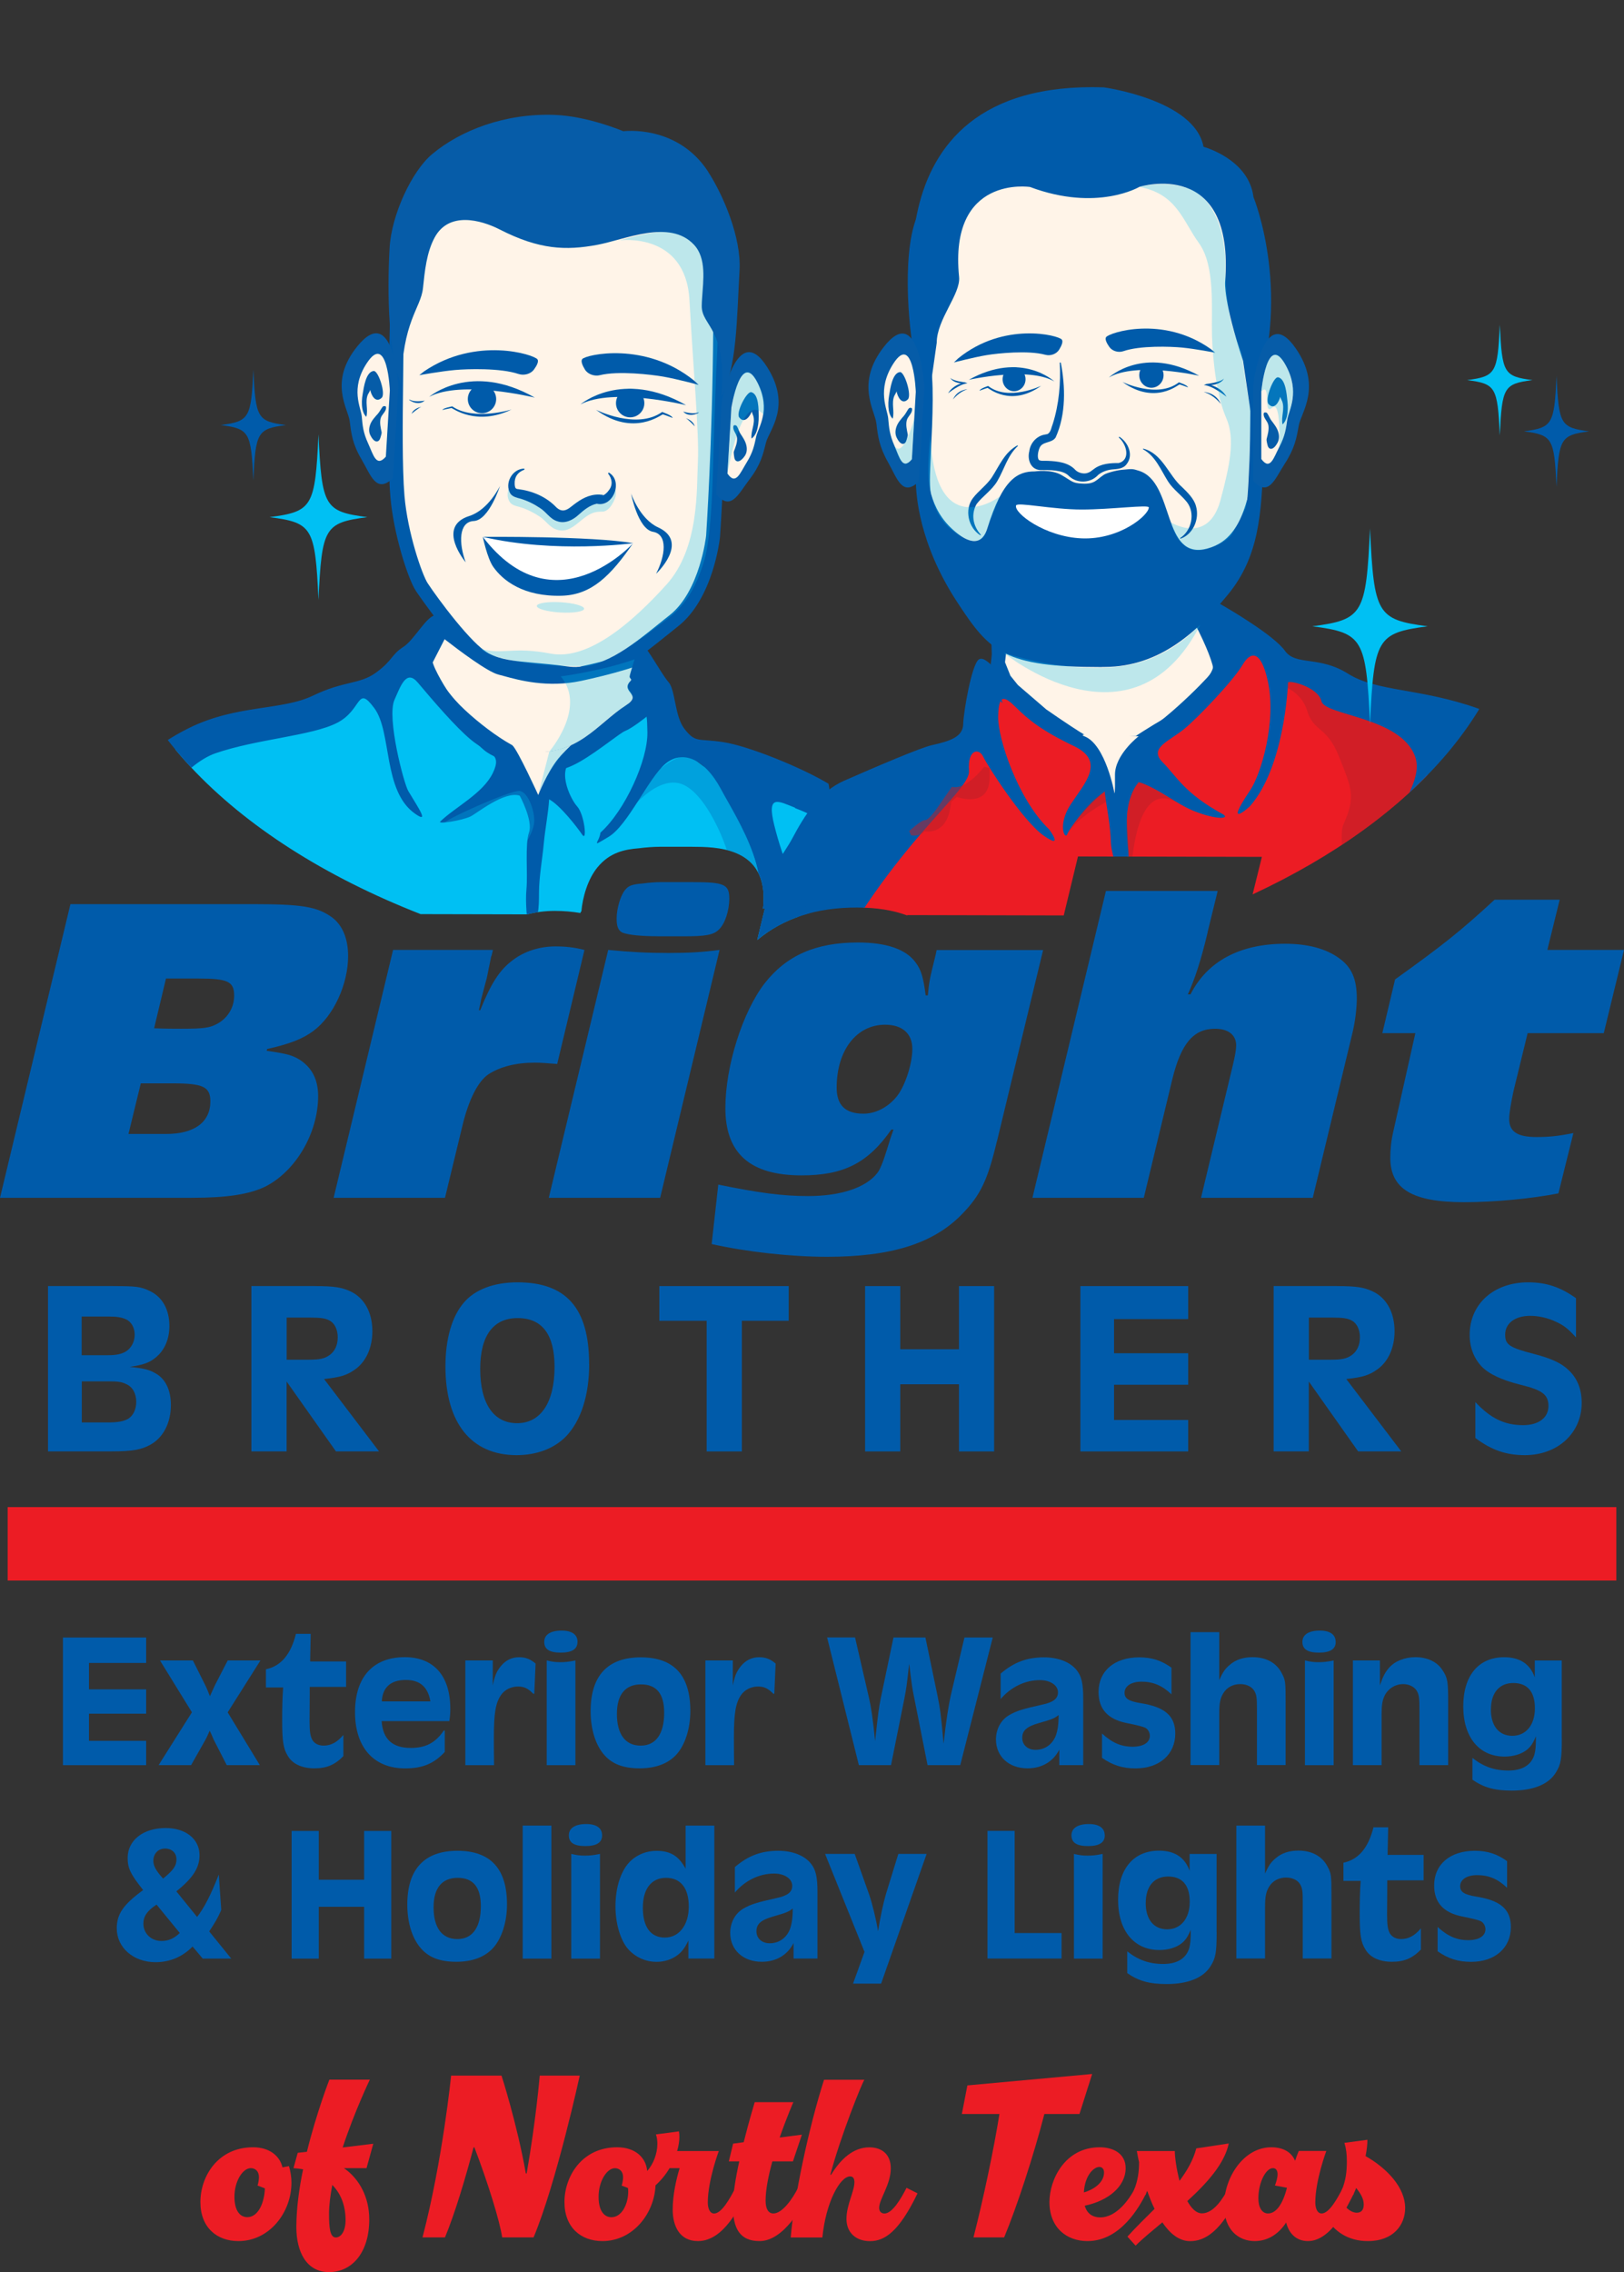 <?xml version="1.0" encoding="UTF-8"?><svg id="Layer_2" xmlns="http://www.w3.org/2000/svg" xmlns:xlink="http://www.w3.org/1999/xlink" viewBox="0 0 281.78 394.07"><rect x="0" y="0" width="281.78" height="394.07" fill="#333333" stroke="none"/><defs><style>.cls-1{opacity:.54;}.cls-2{fill:#fff4e8;}.cls-3{fill:#00c0f3;}.cls-4{fill:#fff;}.cls-5{opacity:.31;}.cls-6{fill:none;}.cls-7{fill:#065ca8;}.cls-8{fill:#bb2027;}.cls-9{opacity:.26;}.cls-10{fill:#ec1c24;}.cls-11{fill:#005baa;}.cls-12{clip-path:url(#clippath);}</style><clipPath id="clippath"><path class="cls-6" d="M96.27,157.98c1.59,0,3.01.13,4.44.37l.06-.24h.1c.21-2.48,1.11-5.62,2.78-7.66,2.17-2.67,4.83-3.14,7.18-3.33,1.29-.17,2.74-.26,3.56-.26h5.73c4.03.02,12.4.04,12.38,8.93,0,.57-.04,1.18-.11,1.81l.32-.04-1.32,5.47c4.54-3.8,10.26-5.65,17.35-5.63,3.36,0,6.26.47,8.68,1.38v-.07s27.15.06,27.15.06l2.47-10.23,31.91.07-1.61,6.51c28.25-13.14,46.38-33.43,46.43-56.24C263.85,59.1,208.97.14,141.12,0,73.28-.14,18.15,58.59,18.07,98.37c-.05,25.08,21.77,47.21,54.91,60.17l18.47.04c1.55-.4,3.17-.6,4.82-.6Z"/></clipPath></defs><g id="Layer_1-2"><path class="cls-10" d="M187.3,366.64h-6.09c-1.84,7.12-4.75,16.05-6.98,21.4h-5.32c1.67-6.52,3.51-15.16,4.5-21.4h-6.52l.96-4.96,21.65-1.98-2.2,6.94Z"/><path class="cls-10" d="M188.22,382.55c.35,1.28,1.28,2.02,2.69,2.02,2.87,0,5.1-3.22,6.06-5.14l1.91.96c-1.1,2.16-4.36,8.29-10.2,8.29-3.58,0-6.59-2.3-6.59-6.77,0-3.86,2.66-9.5,8.72-9.5,2.37,0,4.5,1.1,4.5,3.61,0,3.26-3.12,5.7-7.09,6.52ZM188.05,380.25c1.59-.46,3.51-1.63,3.51-3.47,0-.53-.28-.96-.81-.96-.92,0-2.52,1.38-2.69,4.43Z"/><path class="cls-10" d="M204.66,378.23c1.31-1.77,2.37-3.58,2.91-5.63l5.63-.85c-.71,3.47-3.76,6.87-7.19,9.99.71,1.24,1.52,2.13,2.55,2.13,1.98,0,3.65-2.52,4.61-4.43l1.91.96c-3.22,6.7-6.06,8.29-8.58,8.29-1.91,0-3.51-1.31-4.82-3.26-1.74,1.45-3.4,2.8-4.64,4.04l-1.42-1.56c1.52-1.7,3.15-3.26,4.71-4.82-.5-.99-.89-2.05-1.28-3.12l-.32.71-1.98-.82c.67-1.63.89-3.15.89-4.89-.18-.71-.28-1.35-.39-1.91h6.59c0,1.03.28,3.12.82,5.17Z"/><path class="cls-10" d="M234.92,380.39c-1.1,2.16-3.9,8.29-7.97,8.29-2.05,0-3.33-1.35-3.79-3.22-1.42,2.16-3.33,3.22-5.46,3.22-2.73,0-5.31-1.88-5.31-6.17,0-4.85,3.4-10.1,8.18-10.1,2.34,0,3.61,1.06,4.14,2.34.35-1.03.64-1.7.64-1.7h4.78s-1.91,5.1-1.91,8.93c0,.96.32,1.91,1.1,1.91,1.28,0,2.73-2.55,3.68-4.46l1.91.96ZM223.3,379.43l-2.09-.39c.25-.64.46-1.35.46-1.95,0-.67-.28-1.06-.81-1.06-1.24,0-2.52,2.52-2.52,5.24,0,1.59.64,2.62,1.67,2.62,1.45,0,2.59-1.7,3.29-4.46Z"/><path class="cls-10" d="M237.26,371.11c0,.81-.11,1.77-.32,2.83,3.86,2.2,6.87,5.53,6.87,9,0,2.91-2.02,5.74-6.48,5.74-3.51,0-5.85-1.77-7.12-3.93l2.55-2.94c.78,1.2,1.7,1.95,2.66,1.95.64,0,1.2-.35,1.2-1.42s-.6-1.98-1.31-2.87c-.18.43-.35.85-.53,1.21l-1.98-.82c.71-1.67.89-3.22.89-5.03,0-1.2-.11-2.16-.42-3.19l4-.53Z"/><path class="cls-10" d="M87.13,388.04c-.39-2.73-2.44-9.42-4.82-15.62h-.14c-1.42,5.39-3.22,11.41-4.96,15.62h-3.9c3.51-13.43,4.96-28.06,4.96-28.06h8.75s2.69,8.33,4.22,16.97h.14c1.63-9.28,2.27-16.97,2.27-16.97h6.94s-4.04,18.57-8.01,28.06h-5.46Z"/><path class="cls-10" d="M129.51,380.39c-1.1,2.16-3.86,8.29-8.4,8.29-3.19,0-4.39-2.59-4.39-5.46,0-2.52.6-5.21,1.2-7.19h-1.74c-.67,1.13-1.52,2.16-2.44,2.98-.21,4.96-3.97,9.67-9.21,9.67-3.72,0-6.59-2.34-6.59-6.77s3.01-9.5,9.14-9.5c3.19,0,5.03,1.84,5.21,4.11,1.1-1.21,1.77-3.05,1.77-4.71,0-.57-.07-1.13-.25-1.63l4-.53c.04.28.07.6.07.89,0,.82-.14,1.67-.39,2.52h7.23s-1.91,5.1-1.91,8.93c0,.96.32,1.91,1.1,1.91,1.28,0,2.73-2.55,3.69-4.46l1.91.96ZM109,380.11c0-.21,0-.42-.04-.64l-1.1-.42c.11-.21.25-1.03.25-1.45,0-1.03-.64-1.56-1.42-1.56-1.38,0-2.83,2.23-2.83,4.96,0,2.52,1.03,3.54,2.23,3.54,1.84,0,2.91-2.34,2.91-4.43Z"/><path class="cls-10" d="M137.59,374.86h-3.58c-.67,2.44-1.17,4.89-1.17,6.8,0,1.52.53,2.23,1.35,2.23,1.56,0,3.33-2.55,4.29-4.46l1.91.96c-1.1,2.16-4.36,8.29-8.61,8.29-3.44,0-4.61-2.23-4.61-6.06,0-2.02.46-4.89,1.1-7.76h-1.81l.74-3.08,1.84-.25c.96-3.83,1.91-6.94,1.91-6.94h6.7s-1.17,2.69-2.37,6.13l3.86-.5-1.56,4.64Z"/><path class="cls-10" d="M149.99,360.69c-.42.53-4.15,9.81-5.92,16.48h.14c1.63-2.69,3.83-4.75,6.63-4.75,2.05,0,3.72,1.1,3.72,3.65,0,2.8-2.02,5.35-2.02,6.84,0,.71.46.99.92.99,1.35,0,2.87-2.55,3.83-4.46l1.91.96c-3.22,6.7-5.74,8.29-8.25,8.29-2.37,0-4.08-1.42-4.08-3.86s1.38-4.78,1.38-6.38c0-.71-.32-.99-.74-.99-1.77,0-4.22,4.5-4.82,10.59h-5.49c.53-6.8,3.12-19.06,5.78-27.35h7.01Z"/><path class="cls-10" d="M49.01,375.89l1.13-.21c.28.96.43,1.91.43,2.87,0,5.14-3.79,10.13-9.21,10.13-3.72,0-6.59-2.34-6.59-6.77s3.01-9.5,9.14-9.5c2.87,0,4.64,1.52,5.1,3.47ZM45.96,379.54l-1.28-.5c.11-.21.25-1.03.25-1.45,0-1.03-.64-1.56-1.42-1.56-1.38,0-2.83,2.23-2.83,4.96,0,2.52,1.03,3.54,2.23,3.54,1.95,0,2.98-2.62,3.05-5Z"/><path class="cls-10" d="M63.61,376.03h-3.93c2.66,1.84,4.39,5.03,4.39,8.89,0,5.78-3.01,9.14-6.98,9.14s-5.67-3.61-5.67-7.79c0-3.15.46-6.66,1.17-10.03-.53-.11-1.28-.18-1.67-.21l.74-2.66,1.59-.18c1.7-6.87,3.9-12.51,3.9-12.51h7.02s-2.66,5.53-4.71,11.76l5.31-.64-1.17,4.22ZM57.66,378.94c-.35,1.81-.57,3.51-.57,5,0,2.34.14,4.11,1.17,4.11.96,0,1.7-1.17,1.7-2.98,0-2.83-.99-4.78-2.3-6.13Z"/><path class="cls-11" d="M25.36,284v4.41h-9.92v4.58h9.92v4.22h-9.92v4.71h9.92v4.22h-14.44v-22.14h14.44Z"/><path class="cls-11" d="M39.5,296.97l5.58,9.16h-5.74l-2.26-4.41s-.17-.37-.3-.7c-.17-.37-.2-.46-.4-.86-.2.5-.6,1.36-.8,1.69l-2.42,4.28h-5.64l5.78-9.16-5.54-8.99h5.71l2.09,4.18c.23.43.6,1.33.86,2.02.27-.56.3-.66.93-2.02l2.16-4.18h5.68l-5.68,8.99Z"/><path class="cls-11" d="M60.05,288.14v4.42h-6.31v1.49l-.03,4.48c0,1.76.13,2.56.46,3.19.36.66,1.1,1.03,1.96,1.03,1.29,0,2.36-.56,3.45-1.86v3.68c-1.49,1.53-2.92,2.12-5.04,2.12s-3.78-.76-4.58-2.12c-.8-1.26-1-2.56-1-6.27,0-1.92.03-3.78.17-5.64h-2.99v-3.15c2.62-.56,4.31-2.56,5.21-6.14h2.56l-.1,4.78h6.24Z"/><path class="cls-11" d="M66.22,298.5c.2,3.12,1.86,4.65,5.04,4.65,2.62,0,4.31-.9,5.74-3.02h.17v3.72c-1.86,2.02-3.88,2.85-6.87,2.85-5.44,0-8.7-3.62-8.7-9.76s3.19-9.53,8.63-9.53c5.04,0,7.9,3.25,7.9,8.93,0,.8-.03,1.26-.17,2.16h-11.75ZM74.68,295.08c-.43-2.52-1.83-3.72-4.28-3.72-2.59,0-4.05,1.29-4.15,3.72h8.43Z"/><path class="cls-11" d="M80.75,287.98h4.75v4.35c.33-1.66.63-2.39,1.36-3.32.86-1.06,1.92-1.59,3.22-1.59,1.13,0,1.96.33,2.85,1.1l-.23,5.24h-.17c-.9-.93-1.59-1.26-2.66-1.26-1.2,0-2.32.56-2.95,1.49-.93,1.36-1.23,3.15-1.23,7.3,0,1.13,0,2.36.03,4.85h-4.98v-18.16Z"/><path class="cls-11" d="M100.2,284.76c0,1.26-.96,1.86-2.92,1.86s-2.85-.6-2.85-1.86,1.1-1.96,3.02-1.96c1.79,0,2.76.7,2.76,1.96ZM94.86,287.98c.96.23,1.53.3,2.36.3s1.53-.07,2.62-.3v18.16h-4.98v-18.16Z"/><path class="cls-11" d="M119.78,296.74c0,3.02-.9,5.87-2.39,7.53-1.43,1.59-3.62,2.42-6.41,2.42s-4.68-.73-6.04-2.22c-1.56-1.69-2.46-4.48-2.46-7.7,0-6.14,2.95-9.33,8.7-9.33s8.6,3.12,8.6,9.29ZM107.04,297.24c0,3.55,1.46,5.51,4.12,5.51s4.08-2.06,4.08-5.71c0-3.29-1.33-4.91-4.02-4.91s-4.18,1.73-4.18,5.11Z"/><path class="cls-11" d="M122.4,287.98h4.75v4.35c.33-1.66.63-2.39,1.36-3.32.86-1.06,1.92-1.59,3.22-1.59,1.13,0,1.96.33,2.85,1.1l-.23,5.24h-.17c-.9-.93-1.59-1.26-2.66-1.26-1.2,0-2.32.56-2.95,1.49-.93,1.36-1.23,3.15-1.23,7.3,0,1.13,0,2.36.03,4.85h-4.98v-18.16Z"/><path class="cls-11" d="M166.61,306.13h-5.67l-2.29-11.55c-.4-1.96-.4-2.02-.9-6.04-.43,3.92-.5,4.31-.83,6.04l-2.32,11.55h-5.58l-5.51-22.14h4.85l2.42,10.49c.4,1.76.63,3.35,1.06,7.47.57-5.11.6-5.51,1-7.5l2.19-10.45h5.54l2.09,10.06c.46,2.29.6,3.19,1.06,8.36.43-3.92.86-6.67,1.26-8.43l2.36-9.99h4.91l-5.64,22.14Z"/><path class="cls-11" d="M183.8,306.13v-2.69c-1.03,2.06-3.02,3.25-5.51,3.25-3.25,0-5.48-2.06-5.48-5.01,0-1.79.86-3.39,2.29-4.22,1.26-.73,2.32-1.06,5.78-1.83,1.89-.4,2.69-1.03,2.69-2.12,0-1.23-1.33-2.12-3.15-2.12-2.55,0-5.04,1.2-6.8,3.29v-4.42c2.29-1.96,4.55-2.82,7.53-2.82,2.46,0,4.51.8,5.64,2.19.86,1.06,1.16,2.32,1.16,4.95v11.55h-4.15ZM180.29,298.83c-2.12.6-2.92,1.29-2.92,2.56s.96,2.09,2.32,2.09c1.59,0,2.89-.93,3.49-2.42.33-.9.5-1.96.5-3.62-.66.56-1.16.76-3.39,1.39Z"/><path class="cls-11" d="M203.25,293.85c-1.59-1.53-3.19-2.19-5.18-2.19-1.79,0-2.95.76-2.95,1.93,0,.99.73,1.46,2.76,1.79,4.25.66,6.04,2.22,6.04,5.28,0,3.62-2.75,6.04-6.9,6.04-2.26,0-3.98-.56-5.81-1.83v-4.22c1.73,1.59,3.32,2.29,5.31,2.29,1.86,0,2.99-.73,2.99-1.89,0-.56-.3-1.1-.73-1.36q-.5-.3-3.32-.86c-3.25-.66-4.85-2.42-4.85-5.38,0-3.65,2.75-6.01,7.04-6.01,2.19,0,3.85.53,5.61,1.79v4.61Z"/><path class="cls-11" d="M206.57,283.07h4.98v8.33c.63-1.43,1.03-1.99,1.83-2.66,1.03-.9,2.36-1.33,3.95-1.33,2.29,0,4.05.93,4.98,2.62.73,1.33.76,1.56.76,5.24v10.85h-4.98v-9.89c0-1.73-.07-2.22-.37-2.82-.4-.83-1.36-1.33-2.52-1.33-1.26,0-2.32.56-2.95,1.59-.53.9-.7,1.66-.7,3.55v8.9h-4.98v-23.07Z"/><path class="cls-11" d="M231.76,284.76c0,1.26-.96,1.86-2.92,1.86s-2.86-.6-2.86-1.86,1.1-1.96,3.02-1.96c1.79,0,2.75.7,2.75,1.96ZM226.42,287.98c.96.23,1.53.3,2.36.3s1.53-.07,2.62-.3v18.16h-4.98v-18.16Z"/><path class="cls-11" d="M234.75,287.98h4.68v4.31c.56-1.63.93-2.29,1.59-3.05,1.03-1.16,2.72-1.83,4.58-1.83,2.06,0,3.82.83,4.71,2.29.86,1.29.96,1.93.96,5.51v10.92h-4.98v-9.33c0-2.26-.07-2.86-.43-3.49-.4-.73-1.33-1.23-2.39-1.23-1.39,0-2.66.8-3.25,2.06-.36.76-.5,1.59-.5,3.29v8.7h-4.98v-18.16Z"/><path class="cls-11" d="M270.99,301.55c0,3.48-.17,4.48-1,5.81-1.23,2.09-3.92,3.19-7.67,3.19-2.99,0-4.88-.53-6.84-1.89v-3.78c1.86,1.49,3.82,2.19,6.24,2.19s3.98-.96,4.51-2.75c.2-.7.27-1.43.27-3.19-.53,1.26-.93,1.83-1.59,2.36-.93.73-2.32,1.16-3.85,1.16-4.41,0-7.17-3.35-7.17-8.7s2.66-8.53,7.1-8.53c2.72,0,4.48,1.16,5.31,3.49v-2.92h4.68v13.58ZM258.68,296.47c0,2.85,1.39,4.58,3.72,4.58s3.92-1.83,3.92-4.78-1.36-4.38-3.75-4.38-3.88,1.66-3.88,4.58Z"/><path class="cls-11" d="M34.21,332.45c1.23-1.59,2.36-3.78,3.75-7.34l.43,6.14c-.56,1.33-1.1,2.22-2.09,3.72l3.82,4.71h-4.95l-1.76-2.09c-1.69,1.76-3.92,2.72-6.41,2.72-3.85,0-6.74-2.52-6.74-5.87,0-2.49,1.16-4.15,4.58-6.64-2.19-2.75-2.69-3.78-2.69-5.58,0-3.05,2.69-5.18,6.6-5.18,3.48,0,5.87,1.92,5.87,4.71,0,2.19-1.13,3.95-4.02,6.27l3.58,4.42ZM27.17,330.32c-1.63,1.06-2.29,2.02-2.29,3.32,0,1.69,1.36,2.99,3.12,2.99,1.23,0,2.22-.43,3.19-1.39l-4.02-4.91ZM30.62,322.49c0-1.13-.8-1.89-1.99-1.89s-2.02.9-2.02,2.12c0,.9.46,1.73,1.69,3.09,1.79-1.46,2.32-2.22,2.32-3.32Z"/><path class="cls-11" d="M63.18,326.01v-8.46h4.71v22.14h-4.71v-8.99h-7.87v8.99h-4.71v-22.14h4.71v8.46h7.87Z"/><path class="cls-11" d="M87.97,330.29c0,3.02-.9,5.87-2.39,7.53-1.43,1.59-3.62,2.42-6.41,2.42s-4.68-.73-6.04-2.22c-1.56-1.69-2.46-4.48-2.46-7.7,0-6.14,2.95-9.33,8.7-9.33s8.6,3.12,8.6,9.29ZM75.23,330.79c0,3.55,1.46,5.51,4.12,5.51s4.08-2.06,4.08-5.71c0-3.29-1.33-4.91-4.02-4.91s-4.18,1.73-4.18,5.11Z"/><path class="cls-11" d="M90.69,316.62h4.98v23.07h-4.98v-23.07Z"/><path class="cls-11" d="M104.47,318.31c0,1.26-.96,1.86-2.92,1.86s-2.85-.6-2.85-1.86,1.1-1.96,3.02-1.96c1.79,0,2.75.7,2.75,1.96ZM99.12,321.53c.96.23,1.53.3,2.36.3s1.53-.07,2.62-.3v18.16h-4.98v-18.16Z"/><path class="cls-11" d="M123.95,339.68h-4.51v-3.12c-.66,1.36-1.13,1.96-1.93,2.56-1,.73-2.26,1.13-3.58,1.13-1.92,0-3.68-.8-4.95-2.22-1.33-1.53-2.19-4.41-2.19-7.4,0-3.45,1.03-6.44,2.72-7.97,1.23-1.1,2.75-1.66,4.41-1.66,2.42,0,3.85.9,5.04,3.09v-7.47h4.98v23.07ZM111.54,330.86c0,3.35,1.36,5.18,3.82,5.18s4.15-2.16,4.15-5.38-1.43-4.98-3.95-4.98-4.02,1.89-4.02,5.18Z"/><path class="cls-11" d="M137.69,339.68v-2.69c-1.03,2.06-3.02,3.25-5.51,3.25-3.25,0-5.48-2.06-5.48-5.01,0-1.79.86-3.39,2.29-4.22,1.26-.73,2.32-1.06,5.78-1.83,1.89-.4,2.69-1.03,2.69-2.12,0-1.23-1.33-2.12-3.15-2.12-2.56,0-5.04,1.2-6.8,3.29v-4.42c2.29-1.96,4.55-2.82,7.53-2.82,2.46,0,4.51.8,5.64,2.19.86,1.06,1.16,2.32,1.16,4.95v11.55h-4.15ZM134.17,332.38c-2.12.6-2.92,1.29-2.92,2.56s.96,2.09,2.32,2.09c1.59,0,2.89-.93,3.48-2.42.33-.9.5-1.96.5-3.62-.66.56-1.16.76-3.39,1.39Z"/><path class="cls-11" d="M152.89,344.03h-4.88l1.99-5.51-6.84-16.99h5.14l2.49,7c.53,1.49,1.29,4.61,1.56,6.41.43-2.66.9-4.81,1.36-6.41l2.16-7h4.91l-7.9,22.5Z"/><path class="cls-11" d="M184.19,335.27v4.41h-12.85v-22.14h4.71v17.72h8.13Z"/><path class="cls-11" d="M191.69,318.31c0,1.26-.96,1.86-2.92,1.86s-2.86-.6-2.86-1.86,1.1-1.96,3.02-1.96c1.79,0,2.75.7,2.75,1.96ZM186.34,321.53c.96.23,1.53.3,2.36.3s1.53-.07,2.62-.3v18.16h-4.98v-18.16Z"/><path class="cls-11" d="M211.1,335.1c0,3.48-.17,4.48-1,5.81-1.23,2.09-3.92,3.19-7.67,3.19-2.99,0-4.88-.53-6.84-1.89v-3.78c1.86,1.49,3.82,2.19,6.24,2.19s3.98-.96,4.51-2.75c.2-.7.27-1.43.27-3.19-.53,1.26-.93,1.83-1.59,2.36-.93.73-2.32,1.16-3.85,1.16-4.41,0-7.17-3.35-7.17-8.7s2.66-8.53,7.1-8.53c2.72,0,4.48,1.16,5.31,3.49v-2.92h4.68v13.58ZM198.79,330.03c0,2.85,1.39,4.58,3.72,4.58s3.92-1.83,3.92-4.78-1.36-4.38-3.75-4.38-3.88,1.66-3.88,4.58Z"/><path class="cls-11" d="M214.52,316.62h4.98v8.33c.63-1.43,1.03-1.99,1.83-2.66,1.03-.9,2.36-1.33,3.95-1.33,2.29,0,4.05.93,4.98,2.62.73,1.33.76,1.56.76,5.24v10.85h-4.98v-9.89c0-1.73-.07-2.22-.37-2.82-.4-.83-1.36-1.33-2.52-1.33-1.26,0-2.32.56-2.95,1.59-.53.9-.7,1.66-.7,3.55v8.9h-4.98v-23.07Z"/><path class="cls-11" d="M247.01,321.69v4.42h-6.31v1.49l-.03,4.48c0,1.76.13,2.56.46,3.19.37.66,1.1,1.03,1.96,1.03,1.29,0,2.36-.56,3.45-1.86v3.68c-1.49,1.53-2.92,2.12-5.04,2.12s-3.78-.76-4.58-2.12c-.8-1.26-1-2.56-1-6.27,0-1.92.03-3.78.17-5.64h-2.99v-3.15c2.62-.56,4.31-2.56,5.21-6.14h2.55l-.1,4.78h6.24Z"/><path class="cls-11" d="M261.48,327.4c-1.59-1.53-3.19-2.19-5.18-2.19-1.79,0-2.95.76-2.95,1.93,0,.99.73,1.46,2.76,1.79,4.25.66,6.04,2.22,6.04,5.28,0,3.62-2.75,6.04-6.9,6.04-2.26,0-3.98-.56-5.81-1.83v-4.22c1.73,1.59,3.32,2.29,5.31,2.29,1.86,0,2.99-.73,2.99-1.89,0-.56-.3-1.1-.73-1.36q-.5-.3-3.32-.86c-3.25-.66-4.85-2.42-4.85-5.38,0-3.65,2.75-6.01,7.04-6.01,2.19,0,3.85.53,5.61,1.79v4.61Z"/><rect class="cls-10" x="1.33" y="261.38" width="279.12" height="12.74"/><path class="cls-11" d="M19.59,223.05c4.08,0,4.86.09,6.49.9,2.11,1.03,3.31,3.18,3.31,6.02,0,2.32-.86,4.26-2.41,5.5-1.12.9-2.15,1.25-4.47,1.59,2.45.26,3.35.47,4.47,1.12,1.72.95,2.67,2.88,2.67,5.5,0,3.05-1.29,5.59-3.48,6.84-1.59.9-3.18,1.2-6.79,1.2h-11.05v-28.68h11.26ZM14.18,235.04h4.51c1.55,0,2.45-.21,3.22-.69.9-.6,1.46-1.68,1.46-2.88s-.6-2.28-1.55-2.67c-.73-.34-1.59-.47-3.01-.47h-4.64v6.71ZM14.18,246.7h4.47c1.81,0,2.71-.17,3.53-.6.9-.52,1.46-1.63,1.46-2.97,0-1.46-.64-2.62-1.76-3.09-.77-.39-1.5-.47-3.22-.47h-4.47v7.14Z"/><path class="cls-11" d="M54.64,223.05c3.31,0,4.69.21,6.23.95,2.36,1.12,3.74,3.65,3.74,6.88,0,2.88-1.12,5.33-3.05,6.66-1.38.99-2.58,1.33-5.33,1.63l9.54,12.55h-7.48l-8.56-12.12v12.12h-6.11v-28.68h11.01ZM49.74,235.82h3.83c1.85,0,2.71-.17,3.57-.77.95-.65,1.46-1.76,1.46-3.1s-.52-2.45-1.42-2.92c-.69-.39-1.5-.52-3.48-.52h-3.96v7.31Z"/><path class="cls-11" d="M102.23,236.59c0,5.37-1.42,9.8-4,12.51-2.06,2.11-5.07,3.27-8.6,3.27-7.87,0-12.34-5.59-12.34-15.39,0-4.77,1.12-8.64,3.18-11.05,1.93-2.28,5.2-3.53,9.33-3.53,8.47,0,12.42,4.51,12.42,14.19ZM83.32,237.41c0,6.02,2.32,9.42,6.41,9.42s6.49-3.61,6.49-9.76c0-5.63-2.15-8.47-6.41-8.47s-6.49,3.1-6.49,8.81Z"/><path class="cls-11" d="M136.85,223.05v6.02h-8.13v22.66h-6.11v-22.66h-8.21v-6.02h22.44Z"/><path class="cls-11" d="M166.39,234.01v-10.96h6.1v28.68h-6.1v-11.65h-10.19v11.65h-6.1v-28.68h6.1v10.96h10.19Z"/><path class="cls-11" d="M206.16,223.05v5.72h-12.86v5.93h12.86v5.46h-12.86v6.11h12.86v5.46h-18.7v-28.68h18.7Z"/><path class="cls-11" d="M232,223.05c3.31,0,4.69.21,6.23.95,2.36,1.12,3.74,3.65,3.74,6.88,0,2.88-1.12,5.33-3.05,6.66-1.38.99-2.58,1.33-5.33,1.63l9.54,12.55h-7.48l-8.56-12.12v12.12h-6.1v-28.68h11.01ZM227.1,235.82h3.83c1.85,0,2.71-.17,3.57-.77.95-.65,1.46-1.76,1.46-3.1s-.52-2.45-1.42-2.92c-.69-.39-1.5-.52-3.48-.52h-3.96v7.31Z"/><path class="cls-11" d="M273.45,231.95c-1.42-1.55-2.15-2.11-3.48-2.71-1.42-.69-3.05-1.03-4.47-1.03-2.62,0-4.34,1.29-4.34,3.27,0,1.72.73,2.24,5.03,3.35,2.97.77,4.73,1.59,5.93,2.75,1.55,1.42,2.32,3.35,2.32,5.72,0,5.25-4.17,9.07-9.85,9.07-3.27,0-5.76-.86-8.6-2.97v-6.23c2.67,2.84,5.07,4,8.3,4,2.67,0,4.38-1.29,4.38-3.31s-1.12-2.79-4.86-3.7c-3.27-.82-5.46-1.85-6.75-3.18-1.33-1.42-2.06-3.31-2.06-5.46,0-5.37,4.17-9.12,10.15-9.12,3.14,0,5.59.82,8.3,2.75v6.79Z"/><path class="cls-11" d="M43.98,156.81c8.48,0,11,.46,13.52,2.21,1.91,1.37,2.9,3.74,2.9,6.8,0,4.89-2.52,10.38-6.03,12.98-1.83,1.37-4.2,2.29-8.02,3.13l-.08.31c3.59.53,4.35.76,5.57,1.45,2.21,1.37,3.36,3.44,3.36,6.41,0,6.41-3.89,13.06-9.24,15.73-2.75,1.3-6.49,1.91-12.75,1.91H0l12.22-50.93h31.76ZM22.3,196.67h6.49c4.96,0,7.71-2.06,7.71-5.65,0-2.52-1.22-3.13-6.57-3.13h-5.5l-2.14,8.78ZM26.73,178.34c1.99.08,3.67.08,4.66.08,4.05,0,5.04-.15,6.41-.92,1.76-.99,2.83-2.82,2.83-4.81,0-2.44-1.07-2.98-6.18-2.98h-5.65l-2.06,8.63Z"/><path class="cls-11" d="M96.67,184.53c-1.91-.15-2.75-.23-3.89-.23-3.21,0-6.03.69-8.09,2.06-1.76,1.22-3.36,4.35-4.43,8.78l-3.05,12.6h-19.32l10.31-42.99h17.33c-.15.61-.23,1.07-.31,1.15l-.76,3.74c-.08.31-.46,1.68-.99,3.74,0,.08-.15.84-.38,1.83h.23c1.91-4.73,3.36-6.95,5.57-8.63,2.06-1.6,4.73-2.44,7.48-2.44,1.76,0,3.21.15,5.04.61l-4.73,19.78Z"/><path class="cls-11" d="M114.54,207.74h-19.32l10.31-42.99c3.89.38,6.87.53,10.46.53s5.96-.15,8.86-.53l-10.31,42.99ZM114.09,162.38c-2.75,0-5.04-.23-6.03-.61-.76-.31-1.07-1.07-1.07-2.44,0-1.76.69-4.05,1.45-4.96.61-.76,1.15-.99,3.13-1.15,1.07-.15,2.37-.23,2.9-.23h5.73c5.42,0,6.34.38,6.34,2.83,0,2.14-.76,4.43-1.83,5.42-.92.92-2.37,1.15-6.03,1.15h-4.58Z"/><path class="cls-11" d="M172.96,197.96c-1.6,6.8-2.9,9.39-6.03,12.6-4.96,5.12-12.29,7.41-23.44,7.41-6.26,0-13.9-.84-20.01-2.21l1.15-10.31c7.1,1.45,11.15,1.99,15.58,1.99,5.65,0,10-1.45,11.99-3.97q.69-.84,1.68-4.05.61-2.06,1.15-3.51h-.38c-4.05,5.8-8.25,7.94-15.58,7.94-8.93,0-13.21-3.82-13.21-11.68,0-7.25,2.98-16.65,6.8-21.61,3.82-4.89,8.93-7.1,16.19-7.1,4.89,0,8.32,1.14,10,3.44.99,1.3,1.37,2.67,1.76,5.73h.38c.23-2.37.23-2.52,1.37-7.1l.15-.76h18.48l-8.02,33.22ZM145.17,188.65c0,3.05,1.53,4.5,4.66,4.5,1.98,0,4.05-.99,5.57-2.75,1.53-1.68,2.9-5.8,2.9-8.48s-1.76-4.2-4.73-4.2c-4.96,0-8.4,4.43-8.4,10.92Z"/><path class="cls-11" d="M209.54,161.69c-1.14,4.81-2.21,8.09-3.44,10.77h.46c2.9-5.73,8.55-8.78,16.42-8.78,3.9,0,7.1.84,9.39,2.52,2.14,1.53,3.05,3.59,3.05,6.95,0,1.76-.31,4.28-.84,6.34l-6.8,28.25h-19.39l5.57-23.21c.31-1.3.53-2.52.53-3.21,0-1.83-1.37-2.9-3.66-2.9-3.74,0-5.88,2.52-7.41,8.7l-4.96,20.62h-19.32l12.75-53.22h19.39l-1.76,7.18Z"/><path class="cls-11" d="M268.49,164.75h13.29l-3.51,14.43h-13.21l-2.44,10c-.46,2.14-.76,3.89-.76,4.89,0,2.21,1.45,3.13,4.73,3.13,2.14,0,3.74-.15,6.41-.69l-2.6,10.46c-4.66.92-11.15,1.53-16.34,1.53-9.01,0-12.83-2.29-12.83-7.71,0-1.45.15-2.98.53-4.58l3.82-17.03h-5.73l2.21-9.32c8.32-5.96,11.38-8.4,17.26-13.82h11.3l-2.14,8.71Z"/><g class="cls-12"><path class="cls-2" d="M114.73,29.11s10.37,7.38,10.25,27.72c-.12,20.34-1.23,36.21-1.23,36.21,0,0-1.06,10.09-6.8,14.62-5.74,4.53-11.7,10.11-18.69,9.14-7-.97-10.48-.58-13.97-2.37-3.49-1.79-9.9-10.8-11.08-12.6-1.18-1.79-3.7-9.36-4.23-15.75-.53-6.39-.2-18.94-.2-23.44,0-4.5.23-19.7,2.07-25.01,1.84-5.31,12.49-20.77,43.89-8.53Z"/><path class="cls-11" d="M99.89,118.13c-.6,0-1.2-.04-1.82-.13-2.25-.31-4.12-.48-5.78-.63-3.49-.32-6.02-.54-8.58-1.86-4.21-2.16-11.47-12.9-11.54-13.01-1.41-2.14-3.89-9.94-4.43-16.31-.42-4.98-.31-13.64-.24-19.37.02-1.7.04-3.14.04-4.17,0-1.97.06-19.43,2.13-25.41.43-1.24,2.99-7.63,11.1-11.37,8.8-4.06,20.36-3.35,34.38,2.11l.26.14c.44.32,10.88,7.99,10.76,28.72-.12,20.14-1.23,36.12-1.24,36.28-.05.47-1.19,10.7-7.26,15.49-.6.47-1.2.96-1.81,1.45-4.93,3.97-10.01,8.06-15.99,8.06ZM93.52,25.7c-4.37,0-8.28.79-11.71,2.37-5.6,2.59-8.79,6.98-9.83,9.96-1.58,4.55-2,17.61-2,24.61,0,1.03-.02,2.49-.04,4.2-.07,5.68-.17,14.27.24,19.14.54,6.45,3.07,13.71,4.03,15.18,1.72,2.61,7.67,10.67,10.62,12.18,2.14,1.1,4.35,1.3,7.69,1.6,1.68.15,3.59.32,5.89.64,5.74.8,10.93-3.38,15.94-7.42.61-.49,1.22-.99,1.83-1.46,5.28-4.17,6.33-13.7,6.34-13.79,0-.12,1.11-16.03,1.23-36.09.06-10.14-2.59-16.87-4.83-20.73-2.13-3.68-4.3-5.52-4.8-5.91-7.7-2.99-14.59-4.48-20.61-4.48Z"/><path class="cls-2" d="M208.04,106.96s4.59,8.48,3.53,9.99c-1.06,1.51-7.32,8.02-8.28,8.38s-5.9,3.55-5.9,3.55c0,0-8.68.03-9.54-.27s-7.12-4.64-7.12-4.64l-5-4.29-1.48-1.83-1.12-2.81.37-3.18,34.53-4.9Z"/><path class="cls-11" d="M196.07,130.09c-3.75,0-7.84-.07-8.62-.34-.91-.32-5.48-3.46-7.4-4.79l-.1-.08-5.15-4.45-1.59-1.98-1.31-3.27.52-4.42,36.29-5.15.4.74c3.28,6.06,4.45,9.85,3.46,11.27-.96,1.37-7.42,8.29-8.85,8.82-.51.19-3.34,1.93-5.66,3.43l-.3.19h-.36c-.43,0-.88,0-1.33,0ZM181.48,123c2.91,2.02,6.23,4.23,6.8,4.47.58.13,4.86.21,8.76.19,1.44-.93,4.91-3.13,5.84-3.48.83-.47,6.45-6.23,7.64-7.85.12-.93-1.27-4.47-3.15-8.06l-32.76,4.64-.23,1.94.94,2.35,1.29,1.6,4.86,4.18Z"/><path class="cls-2" d="M218,49.61s.37,21.21,0,30.36c-.37,9.14-.76,16.19-5.89,22.41-5.13,6.22-11.25,12.08-20.48,12.1-17.04.04-19.09-2.39-24.58-10.8-5.49-8.41-6.91-16.26-6.91-20.35s1.1-16.52,0-20.55c-1.1-4.02-2.56-17.92,0-24.5,2.56-6.58,7.53-14.26,28.3-13.53,20.77.73,27.73,4.75,29.56,24.87Z"/><path class="cls-11" d="M191.19,115.69c-16.99,0-19.44-2.58-25.17-11.36-6.6-10.1-7.11-18.63-7.11-21.01,0-1.18.09-2.99.19-5.1.24-4.95.6-12.42-.14-15.13-1.17-4.29-2.61-18.46.04-25.26,2.91-7.48,8.67-15.04,29.48-14.31,21,.74,28.8,4.77,30.73,25.97v.09c0,.21.37,21.35,0,30.42-.35,8.83-.66,16.46-6.16,23.13-5.1,6.19-11.64,12.52-21.42,12.54-.15,0-.29,0-.44,0ZM185.68,25.91c-17,0-21.81,6.12-24.42,12.81-2.36,6.05-1.13,19.46.04,23.74.84,3.08.5,10.18.23,15.89-.1,2.07-.18,3.86-.18,4.98,0,4.54,1.76,12.1,6.71,19.68,5.12,7.84,6.7,10.26,23.13,10.26.15,0,.29,0,.44,0,8.75-.02,14.57-5.62,19.55-11.66,4.74-5.75,5.22-11.99,5.61-21.68.35-8.8.02-29.14,0-30.24-1.8-19.65-8.34-23.01-28.39-23.72-.94-.03-1.84-.05-2.71-.05Z"/><path class="cls-10" d="M147.86,172.78s74.55-6.91,97.88-8.33c23.32-1.42-.46-17.26-.46-17.26,0,0,2.19-9.81,2.21-10.38s.82-7.35-.77-8.26c-1.59-.91-11.21-7.03-12.5-7.34s-11.56-4.18-11.56-4.18c0,0-3.6-5.63-4.61-5.41-1.01.22-4.53,2.25-4.53,2.25l-13.5,14.81-6.14,3.18-8.96-4.9s-10.61-7.2-11.49-6.63c-.88.57-4.35,7.53-4.35,7.53l-4.96,6.68-26.17,41.64,9.94-3.41Z"/><path class="cls-3" d="M19.2,162.16l114.18,13.45,10.57-34.6s-14.29-6.5-18.24-6.65c-3.95-.15-8.99-6.63-8.99-6.63l-3.5-5.27s-5.44,1.92-10.02,6.21c-4.58,4.29-10.09,5.83-11.59,5.88-1.51.05-4.2-2.83-7.05-5.45-2.85-2.62-10.3-13.36-13.29-13.3-2.99.06-4.85,3.66-4.84,3.99s-2.84-1.15-4.92.1-5.39,2.88-10.28,4.57-25.09,2.76-25.44,11.4c-.36,8.64-6.57,26.32-6.57,26.32Z"/><path class="cls-2" d="M73.55,115.17l3.17-6.19s7.92,6.3,10.05,6.83c2.13.53,7.51,2.42,13.8,1.08,6.29-1.34,9.94-2.67,9.94-2.67,0,0,3.97,5.72,3.97,6.26s-4.94,4.59-6.52,5.2c-1.58.61-8.25,6.66-11.51,6.66s-9.51-1.34-11.68-3.16c-2.17-1.83-7.41-7.41-8.87-9.67-1.46-2.26-2.35-4.33-2.35-4.33Z"/><path class="cls-11" d="M96.45,133.54c-3.41,0-9.96-1.34-12.46-3.45-2.32-1.95-7.61-7.62-9.11-9.94-1.5-2.32-2.41-4.42-2.44-4.51l-.22-.52,4.11-8.02,1.16.92c3.2,2.55,8.3,6.28,9.59,6.6.26.07.58.15.93.25,2.47.68,7.08,1.94,12.33.82,6.12-1.3,9.74-2.61,9.77-2.63l.88-.32.53.77c4.19,6.04,4.19,6.55,4.19,6.95,0,.49,0,1-3.12,3.52-.67.54-2.95,2.34-4.18,2.82-.36.14-1.54,1-2.57,1.76-3.7,2.72-6.97,4.98-9.38,4.98ZM74.9,115.2c.34.73,1.05,2.15,2.02,3.64,1.38,2.14,6.47,7.59,8.63,9.4,1.82,1.52,7.61,2.88,10.9,2.88,1.81,0,5.65-2.82,7.94-4.5,1.63-1.19,2.5-1.83,3.14-2.07,1.08-.42,4.45-3.09,5.56-4.21-.53-.92-1.8-2.85-3.05-4.67-1.46.48-4.63,1.44-9.21,2.42-5.83,1.24-10.8-.12-13.47-.86-.33-.09-.63-.17-.87-.23-1.88-.46-6.89-4.23-9.35-6.14l-2.23,4.36ZM113.32,120.77h0Z"/><g class="cls-1"><path class="cls-8" d="M221.63,118.68s3.98.72,5.17,4.58c1.17,3.79,3.41,2.6,5.52,7.94,2.11,5.34,3.02,6.88.78,11.77-1.16,2.54,1.82,11.2-3.75,16.81-2.84,2.86-6.9,5.01-6.9,5.01l17.56.34s16.71-5.72,12.89-8.27c-3.82-2.55-8.37-4.22-8.37-8.15,0-3.93-.29-8.15-.23-10.39.05-2.23,6.25-5.48,5.09-8.3s-9.19-5.98-11.45-6.87-6.25-2-7.92-3.37-6.93-2.26-8.4-1.09Z"/></g><path class="cls-11" d="M117.2,174.48s17.89-24.56,20.26-29.05c2.16-4.08,4.77-8.17,8.99-10.02,5.72-2.51,13.31-5.75,15.23-6.17,3.18-.71,5.38-1.44,5.44-3.62.06-2.18,1.46-10.25,2.67-11.21.52-.41,1.2,0,2.05.76,1.14,1.03,2.57,2.71,4.25,3.89,2.91,2.06,8.12,9.3,17.97,9.83,3.77.21,12.59-8.32,15.44-11.41.98-1.06,1.31-2.22.96-4.02-1.2-6.06-11.56-16.07,1.58-8.52,1.39.8,9.03,5.28,10.91,7.93s5.93.81,10.94,3.97,12.44,2.46,22.55,6.03c15.21,5.38,28.3,34.93,28.54,42.51l-53.65-.33s18.61-3.16,12.24-8.45c-10.42-8.64,4.49-18.52,1.96-25.41s-15.67-7.07-16.25-9.58c-.58-2.51-5.79-3.75-5.8-3.21s-.6,14.65-6.64,21.47c0,0-4.72,4.3.07-2.8,1.89-2.8,4.64-11.96,3.05-19.04-1.25-5.56-3.08-4.9-4.32-2.79-1.71,2.91-7.87,9.29-10.13,11.16-2.58,2.13-6.26,3.31-3.8,5.78,2.46,2.47,3.75,5.36,10.41,9,1.41.77-.76,1.14-4.94-.51-4.24-1.67-9.31-6.77-13.28-4.81-3.97,1.96-8.29,7.66-8.7,8.79-.41,1.13-1.78-1.56.59-5.17,2.37-3.61,6.14-7.43.52-10.1-5.62-2.68-7.95-4.63-10.04-6.71-2.1-2.08-2.98-2.23-3.08,1.56-.1,3.79,3.42,14.41,8.84,19.61,0,0,2.69,3.61-.91,1.11-3.6-2.5-9.8-12.17-10.52-13.71-.72-1.54-2.75-1.34-2.47,2.46.28,3.8-14.5,13.25-27.35,39.9h-9.08"/><path class="cls-11" d="M197.56,135.71s-2.25,2.41-2.01,7.3c.24,4.89.39,7.11.59,11.17.21,4.06-.21,8.01-.21,8.01,0,0-2.42-1.35-2.17-7.25.25-5.89-.95-6.02-1.04-9.34-.1-3.32-1.21-8.18-1.02-8.33s2.42-5.05,5.86-1.57Z"/><g class="cls-5"><path class="cls-11" d="M107.96,142.22s5-7.36,9.74-6.41c4.74.95,8.84,11.66,9,14.03.16,2.36-6.84,19.12-8.09,22.69l13.24-19.06s-.24-3.26-1.88-7.26c-1.74-4.24-6.47-14.4-9.68-15.16-3.21-.76-9.16,4.19-12.33,11.17Z"/></g><g class="cls-9"><path class="cls-3" d="M208.26,108.36s-.35.29-.66.61c-1.35,1.35-5.85,5.56-12.89,6.55-3.33.47-10.98.72-20.56-2.31,0,0,22.26,18.23,34.11-4.85Z"/></g><path class="cls-11" d="M137.93,140.14c2.92,1.14,3.17,1.45,6.26,2.95-.06-2.32.02-4.75-.43-7.16-4.67-2.81-13.86-6.55-18.27-7.22-4.42-.68-4.77.21-6.73-2.3-1.73-2.22-1.53-6.71-2.79-8.15-.83-.94-.15-.2-.16-.21-.99-1.11-3.41-5.62-4.45-6.41-.19.05-1.25.78-.93.93.32.15-1.19,4.33-1.19,4.76,0,.43.5.42.14.79-1.84,1.91,2.24,2.27-.75,4.19-5.03,3.24-8.34,8.84-16.73,8.07-3.22-.29-11.53-6.79-14.08-10.34-.88-1.22-3.1-5.05-2.8-5.83,1.01-2.6,3.47-7.53.77-7.56-1.76-.02-3.77,4.24-5.84,5.57-2.06,1.32-1.81,2.32-4.69,4.42-2.88,2.11-5.51,1.38-10.94,4-5.43,2.62-13.17,1.53-21.46,5.59-12.46,6.11-25.26,21.31-28.74,36.31,5.63.35,11.59.2,17.38.32,1.93-4.67,3.83-9.32,3.58-14.5-.35-7.13,6.99-15.88,12.29-17.71,7.16-2.48,16.73-3.02,21.13-5.29,4.4-2.26,3.37-6.69,6.45-2.54,3.08,4.15,1.44,14.3,7.02,18.27,2.54,1.81.79-.7-1.13-3.9-.76-1.26-3.77-12.69-2.4-15.8,1.08-2.44,2.06-5.37,4.06-3,2.75,3.27,6.56,7.7,9.19,9.89,3,2.51,5.54,2.21,3.83,5.77-1.71,3.56-6.55,5.93-9.12,8.42-.55.53,3.78-.16,5.25-.87,1.06-.52,5.87-4.45,8.51-3.61.04.01,2.35,4.35,1.63,6.37-.72,2.03-.2,7.18-.44,9.77-.24,2.59.14,5.05.26,7.57,1.93-2.03,1.9-4.19,1.91-6.9.01-2.71.58-5.8.83-8.49.25-2.68.77-5.13.93-7.68,1.93,1.03,4.9,4.89,5.76,6.16.86,1.27.38-3.52-.9-4.93-1.28-1.42-3.88-6.97-.2-8.4,3.68-1.43,6.56-4.49,9.33-6.24,2.77-1.76,2.97-3.08,3.06,1.76.09,4.84-3.86,13.57-8.15,17.43-.2,1.72-1.91,2.73,1.43.72,3.35-2.01,6.9-10.19,9.83-12.65,2.92-2.46,6.78-.99,9.65,4.38,2.87,5.37,10.4,16.45,4.82,24.38,2.44.54,10.33.52,12.56.31-4.02-5.62-6.72-12.8-8.11-18.35-1.39-5.55.67-4.26,3.58-3.12Z"/><g class="cls-9"><path class="cls-3" d="M91.11,146.4s-.9-6.26-4.07-6.11c-3.17.15-4.65,2.25-5.7,2.11-1.05-.13-2.99.54-4.11.37s11.25-5.72,12.89-5.59,2.88,4.1,2.51,5.85c-.37,1.74-1.52,3.37-1.52,3.37Z"/></g><g class="cls-1"><path class="cls-8" d="M204.71,139.47s-6.64-4.2-7.15-3.76c-.76.66-2.87,3.65-1.75,12.31,1.03,7.96.28,12.09.28,12.09,0,0-1.36-27.17,8.61-20.64Z"/></g><g class="cls-1"><path class="cls-8" d="M191.7,137.28l.21,1.82s-4.9,2.49-6.85,5.76c0,0,2.99-5.39,6.64-7.58Z"/></g><g class="cls-1"><path class="cls-8" d="M158.07,144.86s1.53.34,2.34-.7c0,0,4.11.99,4.61-5.06l.99-.9s5.7,2.17,5.7-3.42v-1.57l-.95-.23s-3.07,4.11-5.6,3.48l-2.41,3.48s-1.52,2.28-2.24,2.29c-.72.01-2.76,1.91-2.76,1.91l.33.72Z"/></g><path class="cls-11" d="M173.95,121.99s-1.13-4.96-2.27-5.88l-2.65-.12,4.92,6Z"/><path class="cls-2" d="M96.9,131.52c-2.02,2.49-3.51,6.36-3.51,6.36,0,0-3.57-7.82-4.47-8.6-.45-.39,2.37,1.05,5.02,1.1,2.65.05,5.16-1.16,5.16-1.16,0,0-1.54,1.48-2.2,2.31Z"/><path class="cls-2" d="M197.56,127.7s-4.14,3.18-4.1,6.72-.09,3.13-.09,3.13c0,0-1.52-8.45-5.22-9.85-2.27-.86,9.4,0,9.4,0Z"/><g class="cls-9"><path class="cls-3" d="M107.47,41.69s11.5-1.59,12.16,10.38c.66,11.96,1.7,23.22,1.46,27.96s.3,14.99-5.46,21.37c-5.76,6.38-13.53,13.22-20.08,11.96s-8.37.22-12.03-.8c0,0,.81,1.49,8.54,2.5,2.24.29,5.74.49,9.04.49,4.06,0,10.53-5.07,13.66-7.41,2.54-1.9,5.37-3.95,7.47-11.06,1.06-3.6,1.38-11.69,1.49-16.12.11-4.43.54-16.41.54-16.41,0,0,.48-7.55.11-8.02-2.27-2.85-1.03-6.43-1.16-9.47-.12-2.86-1.19-4.55-2.57-5.41-2.54-1.58-4.8-2.36-13.16.04Z"/></g><path class="cls-11" d="M100.71,70.14s7.24-6.2,18.34.13c0,0-12.72-3.12-18.34-.13Z"/><circle class="cls-11" cx="109.34" cy="69.92" r="2.46"/><path class="cls-11" d="M74.46,68.83s7.24-6.2,18.34.13c0,0-12.72-3.12-18.34-.13Z"/><circle class="cls-11" cx="83.63" cy="69.21" r="2.46"/><path class="cls-11" d="M104.09,65.07c-.97.24-2.11-.17-2.6-.98-.43-.7-.75-1.46-.47-1.81.61-.77,10.93-3.14,19.4,3.72l.8.75s-3.67-1-6.13-1.43c-2.08-.36-7.81-1.04-11.01-.25Z"/><path class="cls-11" d="M86.77,84.23s-1.9,5.99-4.56,6.13c-2.67.14-2.61,3.9-1.41,7.16,0,0-5.19-6.18.63-8.03,3.36-1.07,5.35-5.26,5.35-5.26Z"/><path class="cls-11" d="M73.7,69.48s-1.59.33-2.49-.11,1.13,1.3,2.49.11Z"/><path class="cls-11" d="M73.13,70.57s-1.28.14-1.73,1.2c0,0,1.35-1.15,1.73-1.2Z"/><path class="cls-11" d="M88.81,71.01s-6.57,2.06-10.34-.53c0,0-1.6.3-1.71.62,0,0,1.38-.31,1.57-.33s4.28,3.24,10.48.23Z"/><path class="cls-11" d="M89.97,64.86c.95.32,2.12,0,2.67-.76.49-.67.87-1.39.62-1.77-.54-.82-10.62-4.06-19.65,2.06l-.86.68s3.74-.68,6.22-.9c2.1-.19,7.87-.37,10.99.69Z"/><path class="cls-11" d="M103.45,71.09s7.02,3.51,11.44.36c0,0,1.73.58,1.82,1.03,0,0-1.49-.57-1.7-.61s-5.05,3.98-11.56-.77Z"/><g class="cls-9"><ellipse class="cls-3" cx="97.25" cy="105.34" rx=".89" ry="4.11" transform="translate(-13.74 196.09) rotate(-86.56)"/></g><path class="cls-11" d="M118.54,71.38s1.54.51,2.48.19c.95-.32-1.28,1.15-2.48-.19Z"/><path class="cls-11" d="M118.97,72.54s1.25.29,1.58,1.4c0,0-1.2-1.3-1.58-1.4Z"/><path class="cls-11" d="M109.5,85.6s1.17,6.17,3.8,6.63,2.13,4.19.54,7.28c0,0,5.89-5.51.34-8.05-3.2-1.47-4.68-5.86-4.68-5.86Z"/><path class="cls-7" d="M69.14,66.81s-.91-14.42-7.13-6.76c-5.04,6.21-1.61,10.79-1.33,13,.28,2.21.46,3.92,2.07,6.66,1.61,2.74,2.51,5.93,5.42,3.25l.97-16.16Z"/><path class="cls-2" d="M67.64,67.72s-.4-10.23-4-4.73c-2.92,4.45-1.01,7.67-.87,9.24s.23,2.78,1.12,4.71,1.38,4.18,3.06,2.26l.69-11.47Z"/><path class="cls-7" d="M122.88,29.79c-5.37-8.27-14.74-7.03-14.74-7.03,0,0-6.08-2.61-11.87-2.83-8.69-.33-16.41,2.71-21.31,6.82-3.53,2.96-7.04,10.55-7.36,16.23-.47,8.33-.14,18.66,2.03,23.77.15-11.05,3.38-13.24,3.76-16.77.31-2.92.61-6.2,2.05-8.83,2.46-4.49,7.94-3.05,11.29-1.34,6.8,3.48,11.42,3.68,16.92,2.65,4.76-.89,12.53-4.52,16.75-.03,2.23,2.37,1.61,6.23,1.42,9.31-.03.44-.06.88-.06,1.32-.03,3.55,4.47,3.8,3.38,15.7,2.74-4.8,2.7-13.59,3.18-21.91.32-5.69-2.87-13.08-5.45-17.05Z"/><path class="cls-11" d="M192.4,65.47s6.05-5.66,15.67-.3c0,0-10.93-2.48-15.67.3Z"/><ellipse class="cls-11" cx="199.78" cy="65.07" rx="2.11" ry="2.18"/><path class="cls-11" d="M194.94,60.9c-.88.31-1.95,0-2.46-.73-.45-.64-.8-1.33-.57-1.69.5-.78,9.83-3.85,18.15,2.04l.79.65s-3.45-.67-5.75-.89c-1.94-.19-7.27-.38-10.16.62Z"/><path class="cls-11" d="M194.77,66.25s6.07,2.95,9.78.06c0,0,1.49.48,1.58.87,0,0-1.28-.47-1.46-.5s-4.23,3.64-9.89-.42Z"/><path class="cls-11" d="M182.93,66.15s-5.73-5.35-14.83-.28c0,0,10.34-2.34,14.83.28Z"/><ellipse class="cls-11" cx="175.95" cy="65.78" rx="1.99" ry="2.07"/><path class="cls-11" d="M181.37,61.53c.9.25,1.95-.13,2.41-.9.41-.67.72-1.38.46-1.73-.55-.75-10.05-3.19-17.98,3.25l-.75.71s3.4-.89,5.68-1.27c1.93-.32,7.23-.87,10.18-.06Z"/><path class="cls-11" d="M180.7,66.89s-5.75,2.79-9.25.05c0,0-1.41.45-1.49.82,0,0,1.21-.45,1.38-.48s4,3.45,9.36-.4Z"/><path class="cls-11" d="M167.47,66.32s-2.17-.24-2.58-.8c0,0,.27.79,1.89.98,0,0-1.5.37-2.27,1.71,0,0,2.14-1.72,3.36-1.71l-.4-.18Z"/><path class="cls-11" d="M167.87,67.52s-1.77.02-2.52,1.77c0,0,1-1.34,2.52-1.77Z"/><path class="cls-11" d="M176.62,77.34c-1.82,1.67-2.38,4.09-3.6,6.14-.92,1.54-2.58,2.62-3.58,3.95-.94,1.68-.7,3.71.75,5.32,0,0-.07.1-.07.1-2.12-1.3-2.83-4.47-1.3-6.47.99-1.29,2.34-2.21,3.25-3.55,1.3-2,2.24-4.42,4.49-5.6,0,0,.05.11.05.11h0Z"/><path class="cls-11" d="M179.55,81.76s2.79-.42,4.61.62c1.97,1.13,1.83,1.41,3.68,1.5,2.13.1,2.34-.64,3.71-1.55.39-.26,2-.74,3.07-.84,1.89-.18,1.83-.21,3.03.17,6.26,2.01,3.87,15.65,11.85,13.47,3.66-1,6.61-3.99,7.92-13.77,0,0,.29,12.69-5.6,21.35-5.89,8.66-13.42,10.97-17.56,11.36-4.14.4-16.35.81-19.34-1.55-2.99-2.37-7.56-7.83-8.97-10.42-1.42-2.59-3.83-7.8-4.48-10.26-.65-2.46-.53-7.5-.4-10.24,0,0-.45,5.7,3.86,9.88,2.61,2.53,5.3,3.63,6.37.18,2.69-8.67,5.3-9.9,8.25-9.9Z"/><path class="cls-11" d="M209.34,66.59s2.54-.28,3.02-.94c0,0-.32.92-2.21,1.15,0,0,1.76.43,2.66,2.01,0,0-2.5-2.01-3.94-2.01l.47-.21Z"/><path class="cls-11" d="M208.87,67.99s2.08.03,2.95,2.07c0,0-1.17-1.57-2.95-2.07Z"/><path class="cls-11" d="M215.69,62.63l1.27,8.61c7.76-19.51.53-37.06.53-37.06-.81-6.62-8.67-8.72-8.67-8.72-1.52-8.18-17.32-10.31-17.32-10.31-43.35-1.42-31.9,43.21-31.9,43.21,0,6.75.81,16.01.81,16.01l2.12-14.91c0-4.1,4.18-8.45,3.88-11.43-1.79-17.77,12.31-15.6,12.31-15.6,11.65,4.36,18.99-.03,18.99-.03,0,0,16.57-5.16,14.86,16.53,0,0-.34,3.2,3.13,13.7Z"/><path class="cls-7" d="M62.94,68.26c-.16.89-.21,1.78-.06,2.65.08.47.31,1.05.68,1.38.36-1.28-.27-2.62.28-3.89.06-.14.42-.67.4-.8.15.91.92,2.41,1.99,1.39.74-.71-.59-4.73-1.39-4.65-1.37.14-1.72,2.88-1.9,3.92Z"/><path class="cls-7" d="M66.17,70.87c-.2.28-.36.61-.59.87-.52.59-1.1,1.18-1.36,1.93-.21.59-.25,1.23.03,1.8.2.4.65,1.17,1.19,1.09.5-.07.59-.76.71-1.15.06-.18.09-.36.05-.52-.16-.74-.34-1.53-.17-2.28.18-.79,1.04-1.2.95-2.01-.02-.2-.38-.18-.47-.14-.14.06-.26.29-.34.41Z"/><g class="cls-9"><path class="cls-3" d="M89.13,85.4c0,.34.05.75.32.82,2.47.33,4.99,1.22,6.8,3.15.92.91,1.88.75,2.83-.05,1.18-.92,2.4-1.83,3.97-2.04.57-.08,1.05-.03,1.56.03.05,0,0,0-.05.02-.04.02-.03.02-.05.03.31,0,.77-.45,1.06-.83.74-.9,1.27-1.03.51-1.97,0,0,.05-.51.05-.51.84.57,1,1.69.33,2.95-.37.73-.93,1.56-1.75,1.72-.46.03-.92,0-1.37.11-2.42.47-3.97,3.91-6.69,3.04-1.28-.35-1.96-1.63-3.05-2.3-1.03-.69-2.16-1.25-3.33-1.61-.59-.19-1.3-.25-1.74-.79-.88-1.12-.36-2.87.56-3.77"/></g><path class="cls-11" d="M90.98,81.46c-1.16.43-1.73,1.26-1.68,2.45.03.71.16.9.61.92,2.45.31,4.85,1.31,6.58,3.12.9.88,1.7.68,2.63-.09,1.21-.95,2.46-1.86,4.13-2.06.54-.06.97-.02,1.4.03.04.01.14,0-.04.04-.12.06-.04.06.03.04.33-.12.74-.5,1.01-.89.7-.89.59-1.97-.15-2.91,0,0,.12-.16.12-.16,2.57,1.45.8,6.08-2.07,5.41-1.21.25-2.22,1.08-3.15,1.91-.94.89-2.32,1.59-3.64,1.15-1.32-.37-1.96-1.63-3.06-2.31-1.04-.7-2.18-1.26-3.38-1.62-.61-.17-1.34-.3-1.75-.86-1.1-1.76.3-4.36,2.42-4.36,0,0,0,.2,0,.2h0Z"/><path class="cls-7" d="M125.25,69.56s2.64-14.21,7.89-5.85c4.26,6.77.3,10.91-.24,13.07-.54,2.16-.93,3.84-2.86,6.37-1.93,2.53-3.2,5.58-5.77,2.57l.97-16.16Z"/><path class="cls-2" d="M126.92,70.65s1.62-10.1,4.54-4.22c2.37,4.77.08,7.74-.25,9.28s-.56,2.73-1.68,4.54c-1.12,1.81-1.87,3.99-3.31,1.88l.69-11.47Z"/><path class="cls-7" d="M130.36,68.02c-.78-.21-2.72,3.56-2.1,4.37.9,1.18,1.89-.19,2.19-1.06-.04.13.23.7.27.85.35,1.34-.48,2.56-.33,3.88.41-.26.74-.8.89-1.25.28-.83.37-1.72.36-2.62-.02-1.06.06-3.82-1.27-4.17Z"/><path class="cls-7" d="M127.76,73.81c-.09-.06-.43-.13-.49.06-.22.78.57,1.33.62,2.13.05.77-.26,1.52-.53,2.23-.06.15-.06.33-.03.52.06.4.04,1.09.53,1.24.52.16,1.09-.52,1.35-.89.37-.52.43-1.16.31-1.77-.15-.79-.62-1.46-1.05-2.12-.19-.29-.29-.65-.44-.95-.07-.13-.15-.37-.28-.45Z"/><g class="cls-9"><path class="cls-3" d="M131.46,66.43s-1.32-3.09-2.62-1.36c-1.31,1.73-1.61,4.23-1.61,4.23,0,0-.3,1.11-.37,2.37-.08,1.26-.63,10.46-.63,10.46,0,0,2.36-14.75,6.29-10.17,0,0,.59-2.64-1.06-5.52Z"/></g><g class="cls-9"><path class="cls-3" d="M109.47,118c.16-.18-.3-.41-.24-.66.24-.92.87-2.99.87-2.99-5.84,2.06-12.8,2.96-12.8,2.96,4.56,5.43-1.99,13.03-1.99,13.03l-1.93,7.53c1.75-4.82,5.57-8.6,5.57-8.6h0c.05-.02.11-.04.15-.06,1.49-.6,3.46-2.01,6.18-4.39,2.1-1.84,4-2.76,4.3-3.41.72-1.56-1.58-1.75-.11-3.42Z"/></g><path class="cls-7" d="M160.38,67.03s-.9-14.71-7.01-6.89c-4.96,6.33-1.58,11.01-1.31,13.26s.46,4,2.04,6.8,2.46,6.05,5.33,3.31l.96-16.48Z"/><path class="cls-2" d="M158.9,67.96s-.39-10.43-3.94-4.83c-2.87,4.54-.99,7.83-.85,9.42.14,1.6.23,2.83,1.1,4.8.88,1.97,1.35,4.27,3.01,2.3l.68-11.7Z"/><path class="cls-7" d="M154.28,68.52c-.16.9-.2,1.81-.06,2.7.08.48.31,1.07.67,1.4.36-1.3-.26-2.67.28-3.96.06-.15.41-.68.39-.81.15.92.91,2.46,1.96,1.42.72-.72-.58-4.83-1.37-4.74-1.34.15-1.69,2.94-1.87,4Z"/><path class="cls-7" d="M157.46,71.17c-.2.28-.35.62-.58.89-.51.6-1.08,1.2-1.34,1.97-.21.6-.24,1.26.03,1.84.19.41.64,1.19,1.17,1.11.49-.07.58-.78.7-1.17.06-.19.09-.37.05-.53-.15-.76-.34-1.56-.17-2.33.18-.8,1.02-1.23.93-2.05-.02-.21-.37-.19-.46-.14-.13.06-.25.29-.34.41Z"/><path class="cls-7" d="M217.43,66.87s1.75-14.63,7.4-6.44c4.58,6.63.94,11.09.53,13.32-.4,2.23-.69,3.96-2.43,6.66-1.74,2.69-2.81,5.88-5.51,2.97v-16.51Z"/><path class="cls-2" d="M218.85,67.88s1-10.39,4.21-4.57c2.6,4.71.53,7.87.3,9.46s-.39,2.81-1.38,4.73c-.99,1.91-1.6,4.18-3.13,2.11v-11.72Z"/><path class="cls-7" d="M221.74,65.44c-.78-.14-2.32,3.88-1.64,4.64.99,1.11,1.83-.38,2.04-1.29-.03.13.29.69.34.84.47,1.32-.23,2.65.05,3.97.38-.31.64-.88.75-1.36.2-.88.2-1.79.1-2.7-.12-1.07-.3-3.88-1.64-4.11Z"/><path class="cls-7" d="M219.74,71.57c-.09-.05-.43-.09-.47.11-.14.81.68,1.29.81,2.1.12.78-.11,1.57-.3,2.31-.04.16-.02.34.02.53.1.4.14,1.11.63,1.21.53.11,1.02-.64,1.23-1.04.31-.56.31-1.22.14-1.83-.22-.79-.75-1.42-1.22-2.05-.21-.28-.34-.63-.52-.92-.08-.13-.18-.36-.31-.43Z"/><g class="cls-9"><path class="cls-3" d="M173.48,86.12s-11.33,8.44-12.05-10.73c0,0-.81,7.12,0,9.81.54,1.78.98,5.74,6.03,8.18,0,0,2.69,1.58,3.65-1.21.73-2.1,2.37-6.05,2.37-6.05Z"/></g><g class="cls-9"><path class="cls-3" d="M197.65,32.4s7.88-2.06,11.68,2.51c3.8,4.58,3.29,11.88,3.28,12.28s.1,5.57,1.23,9.46c1.13,3.89,1.54,3.6,1.8,5.97.25,2.37,1.33,8.61,1.33,8.61,0,0-.17,13.81-.82,16.86,0,0-1.88,3.77-2.51,4.72-.66.99-2.47,1.76-3.32,2.08-2.12.79-3.61.91-5.29-.71-1.25-1.22-1.87-3.58-1.87-3.58,0,0,6.48,4.04,8.61-3.88,1.64-6.11,2.58-10.64.98-14.25-1.59-3.62-2.33-9.76-2.46-14.31-.13-4.54.61-12.03-2.27-16.01-2.88-3.98-3.81-8.5-10.37-9.75Z"/></g><g class="cls-9"><path class="cls-3" d="M218.85,67.88s.42-4.04,1.36-5.5c.94-1.47,1.76-1.06,2.85.93,1.09,1.99,1.36,4.04,1.3,4.88-.06.83-.35,2.54-.79,3.76s-.28,1.81-.54,2.75c-.26.94-.61,2.28-1.05,2.8,0,0,.35-8.31-1.27-6.78-1.62,1.53-.08-4.64-1.86-2.83Z"/></g><polygon class="cls-11" points="172.02 111.45 172.16 115.66 174.27 117.84 174.14 112.99 172.02 111.45"/><g class="cls-9"><path class="cls-3" d="M158.63,72.62s-1.88,7.04-3.41,4.74c0,0,.74,2.28,1.23,2.65.49.37.58.91,1.77-.35l.41-7.04Z"/></g><path class="cls-4" d="M199.33,88c0,1.35-5.04,5.64-11.64,5.37-6.38-.26-11.82-4.41-11.39-5.71.21-.62,6.31.71,11.39.71s11.64-.89,11.64-.37Z"/><path class="cls-11" d="M184.05,62.85c.81,4.18.94,8.99-.89,13.03-.7,1.04-2.31.62-2.79,1.81-.23.51-.47,1.64-.11,2.08.36.24.91.11,1.61.16,1.62.07,3.51.27,4.7,1.56.49.53,1.55.81,2.27.48.28-.11.4-.2.93-.6,1.24-.98,2.95-1.07,4.34-1.06,2.07-.55,1.41-3.23.01-4.44,0,0,.09-.13.09-.13,1.54.97,2.53,3.18,1.27,4.76-.57.81-1.63.85-2.52.92-.88.09-1.73.39-2.42.95-1.29,1.42-3.6,1.55-5.03.23-.59-.65-1.49-.86-2.36-.98-.89-.13-1.75-.07-2.69-.1-1.64-.1-2.23-1.83-1.87-3.24.16-1.41,1.25-2.66,2.66-2.9.24-.06.45-.05.61-.16.51-.38.57-1.15.81-1.71,1.08-3.41,1.4-7.06,1.21-10.63h.16Z"/><path class="cls-11" d="M198.37,77.81c3.34.84,4.41,4.68,6.75,6.69.84.82,2.05,1.96,2.39,3.27.66,2.21-.48,4.93-2.7,5.66,0,0-.07-.1-.07-.1,2.03-1.28,2.69-4.33,1.2-6.25-.99-1.24-2.38-2.19-3.26-3.56-1.27-2-2.18-4.43-4.37-5.61,0,0,.05-.11.05-.11h0Z"/><path class="cls-4" d="M83.77,93.11l26.09,1.1s-5.81,6.89-8.73,7.22c-2.92.32-11.25-.43-11.25-.43l-2.87-2.69-2.67-3.71-.57-1.48Z"/><path class="cls-11" d="M83.77,93.11s19.03-.16,26.09,1.1c0,0-13.48,1.83-26.09-1.1Z"/><path class="cls-11" d="M109.86,94.21s-13.7,15.07-26.09-1.1c0,0,.77,3.7,1.8,5.18,1.68,2.41,5.26,5.21,11.89,5.03,5.19-.14,8.51-3.48,12.39-9.11Z"/></g><path class="cls-3" d="M265.89,65.92c-4.96.66-5.28,1.19-5.66,9.61-.39-8.43-.7-8.96-5.66-9.61,4.96-.66,5.28-1.19,5.66-9.61.39,8.43.7,8.96,5.66,9.61Z"/><path class="cls-11" d="M275.73,74.81c-4.96.66-5.28,1.19-5.66,9.61-.39-8.43-.7-8.96-5.66-9.61,4.96-.66,5.28-1.19,5.66-9.61.39,8.43.7,8.96,5.66,9.61Z"/><path class="cls-11" d="M49.62,73.72c-4.96.66-5.28,1.19-5.66,9.61-.39-8.43-.7-8.96-5.66-9.61,4.96-.66,5.28-1.19,5.66-9.61.39,8.43.7,8.96,5.66,9.61Z"/><path class="cls-3" d="M63.73,89.69c-7.42.98-7.89,1.78-8.47,14.37-.58-12.6-1.05-13.39-8.47-14.37,7.42-.98,7.89-1.78,8.47-14.37.58,12.6,1.05,13.39,8.47,14.37Z"/><path class="cls-3" d="M247.71,108.62c-8.77,1.16-9.32,2.1-10,16.97-.68-14.88-1.24-15.82-10-16.97,8.77-1.16,9.32-2.1,10-16.97.68,14.88,1.24,15.82,10,16.97Z"/></g></svg>